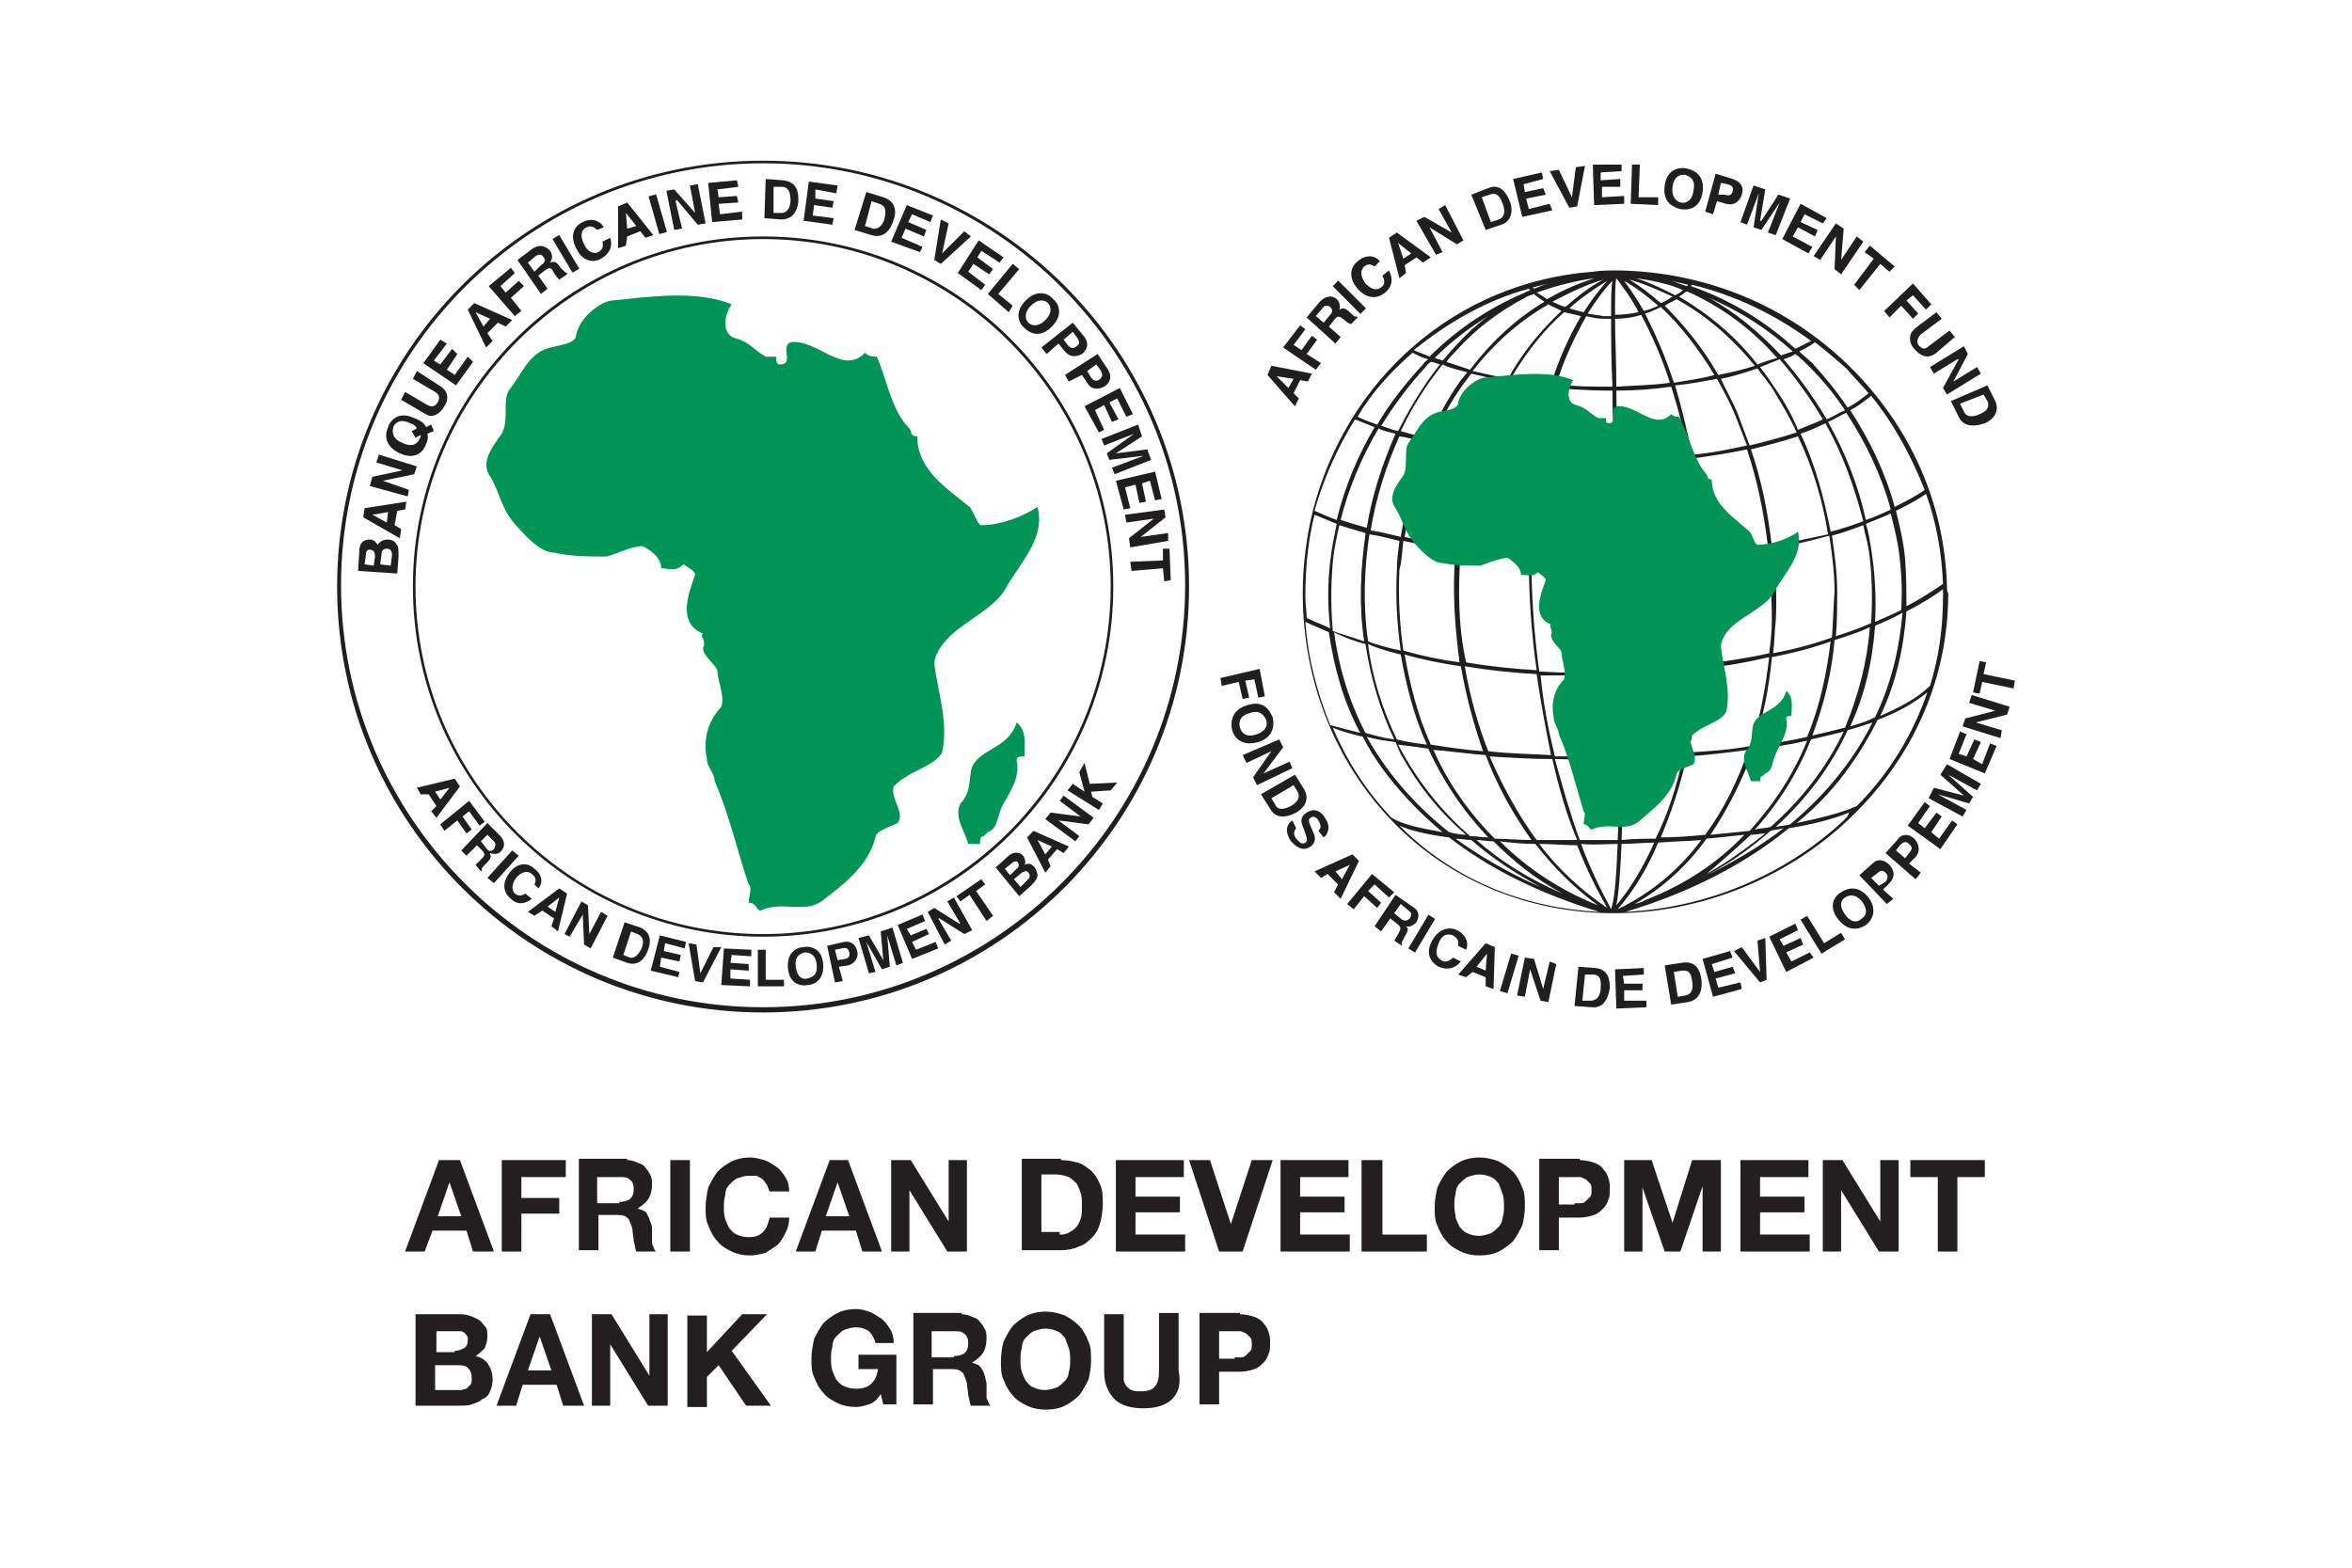<?xml version="1.0" encoding="utf-8"?>
<!-- Generator: Adobe Illustrator 25.0.0, SVG Export Plug-In . SVG Version: 6.00 Build 0)  -->
<svg version="1.1" id="Layer_1" xmlns="http://www.w3.org/2000/svg" xmlns:xlink="http://www.w3.org/1999/xlink" x="0px" y="0px"
	 viewBox="0 0 180 120" style="enable-background:new 0 0 180 120;" xml:space="preserve">
<style type="text/css">
	.st0{fill:#201E1E;}
	.st1{fill:#009556;}
	.st2{fill:#231F20;}
</style>
<g>
	<g>
		<path class="st0" d="M147.7,52.5c-0.9,0.9-2.2,1.6-3.8,2.3c1.2-2.5,1.8-5.2,2-8c1-0.5,2-1.1,2.8-1.7c0,0.2,0,0.3,0,0.5
			C148.7,48,148.4,50.3,147.7,52.5 M141.1,62.8c-4.5,4.2-10.5,6.7-16.7,7c5-1.5,9.2-3.7,12.5-6.4c1.8-0.3,3.4-0.7,4.6-1.2
			C141.5,62.4,141.3,62.6,141.1,62.8 M100.6,39.4c0.5,0.2,1,0.4,1.7,0.7c-0.2,1-0.4,1.9-0.5,2.9c-0.2,1.7-0.2,3.4,0,5.1
			c-0.6-0.3-1.2-0.5-1.8-0.8c0-0.5-0.1-1.1-0.1-1.6C99.9,43.5,100.1,41.4,100.6,39.4 M108.1,27c0.4,0.2,0.8,0.4,1.2,0.5
			c-0.1,0.1-0.3,0.2-0.4,0.4c-1.3,1.4-2.5,2.9-3.5,4.6c-0.6-0.2-1.1-0.4-1.5-0.6C105,30,106.5,28.4,108.1,27 M117.4,22.1
			c0,0-0.1-0.1-0.1-0.1c0.4-0.1,0.8-0.2,1.2-0.3C118.1,21.8,117.7,22,117.4,22.1 M143,30.1c-0.5,0.4-1,0.8-1.6,1.1
			c-0.8-1.2-1.7-2.3-2.7-3.4c-0.3-0.3-0.7-0.6-1-0.9c0.4-0.2,0.8-0.4,1.2-0.7c0.8,0.6,1.6,1.3,2.4,2C141.9,28.9,142.5,29.5,143,30.1
			 M145.8,42.8c-0.1-1.2-0.4-2.5-0.7-3.7c0.8-0.4,1.6-0.8,2.3-1.3c0.8,2.2,1.2,4.5,1.3,6.9c-0.9,0.6-1.8,1.2-2.8,1.7
			C145.9,45.3,145.9,44.1,145.8,42.8 M143.5,47.6c0.1-1.8,0-3.7-0.3-5.6c-0.1-0.6-0.2-1.3-0.4-1.9c0.7-0.3,1.3-0.5,1.9-0.8
			c0.3,1.2,0.6,2.4,0.7,3.6c0.1,0.9,0.2,2.2,0.1,3.8C144.9,47,144.2,47.3,143.5,47.6 M141.6,55.6c1.1-2.4,1.7-4.9,1.9-7.7
			c0.7-0.3,1.4-0.6,2.1-1c-0.2,2.3-0.7,5.1-2.1,8C142.9,55.2,142.3,55.4,141.6,55.6 M135.5,63.6c0.3-0.1,0.7-0.1,1-0.2
			c-1.8,1.4-4,2.7-6.5,3.9C132.1,66.3,133.9,65,135.5,63.6 M110.9,64.1c3.1,2.4,6.9,4.3,11.5,5.7c-5.9-0.3-11.2-2.5-15.3-6.6
			C108,63.6,109.3,63.9,110.9,64.1 M104.3,56.4c0.4,0.8,0.9,1.6,1.4,2.3c1.3,1.8,2.9,3.5,4.7,5c-1.7-0.3-3.1-0.6-3.9-1.1
			c0,0,0,0,0,0c-1.9-2-3.4-4.3-4.5-6.9C102.7,56,103.5,56.2,104.3,56.4 M104.1,56.1c-0.8-0.2-1.6-0.4-2.3-0.6
			c-1-2.5-1.7-5.1-1.9-7.9c0.6,0.3,1.2,0.5,1.8,0.8C102.1,51.1,102.8,53.7,104.1,56.1 M104.5,49.3c0.4,2.6,1.1,5,2.2,7.3
			c-0.8-0.1-1.5-0.3-2.2-0.5c-1.4-2.7-2.1-5.4-2.4-7.7C102.9,48.8,103.7,49.1,104.5,49.3 M110.2,27.9c-1.2,1.5-2.3,3.3-3.2,5.1
			c-0.5-0.1-0.9-0.3-1.3-0.4c1-1.6,2.1-3.1,3.4-4.5c0.1-0.2,0.3-0.3,0.4-0.4C109.7,27.7,109.9,27.8,110.2,27.9 M113.9,24.2
			c-1,0.7-1.9,1.6-2.7,2.5c-0.3,0.3-0.5,0.6-0.8,0.9c-0.2-0.1-0.4-0.1-0.6-0.2C111,26.2,112.4,25.1,113.9,24.2 M129.1,21.9
			c-0.4-0.1-0.8-0.3-1.2-0.4c0.4,0.1,0.9,0.2,1.3,0.3C129.2,21.8,129.2,21.8,129.1,21.9 M136.3,27.2c-1.7-1.8-3.5-3.3-5.5-4.4
			c2.3,1,4.4,2.3,6.4,4.1C136.9,27,136.6,27.1,136.3,27.2 M139.8,32.1c-1-1.7-2.1-3.2-3.3-4.6c0.3-0.1,0.6-0.2,0.9-0.4
			c0.4,0.3,0.7,0.6,1.1,1c1,1,1.9,2.1,2.7,3.3C140.7,31.6,140.3,31.9,139.8,32.1 M140.1,40.7c-0.5-2.6-1.2-5.2-2.3-7.5
			c0.6-0.2,1.3-0.5,1.9-0.8c1.3,2.3,2.2,4.8,2.9,7.5C141.8,40.2,140.9,40.5,140.1,40.7 M138.7,56.3c0.9-2.4,1.5-4.9,1.7-7.3
			c0.9-0.3,1.9-0.6,2.7-1c-0.2,2.7-0.9,5.3-1.9,7.7C140.4,55.9,139.6,56.1,138.7,56.3 M134.3,63.5c1.9-2.1,3.3-4.4,4.3-6.9
			c0.9-0.2,1.7-0.4,2.5-0.6c-1.3,2.7-3.2,5.2-5.6,7.3C135.1,63.4,134.7,63.4,134.3,63.5 M134,63.9c0.4,0,0.7-0.1,1.1-0.1
			c-1.4,1.1-2.9,2.2-4.5,3.1C131.8,65.9,132.9,64.9,134,63.9 M112.6,64.3c1.6,1.4,3.3,2.5,5.3,3.6c-2.5-1.1-4.7-2.4-6.5-3.7
			C111.8,64.2,112.2,64.3,112.6,64.3 M107.3,57.9c1.3,2.3,2.9,4.3,4.9,6c-0.4,0-0.9-0.1-1.3-0.2c-2.9-2.3-4.9-4.8-6.3-7.3
			c0.7,0.2,1.4,0.3,2.2,0.4C107,57.2,107.1,57.6,107.3,57.9 M109.3,57.3c1.1,2.4,2.6,4.7,4.6,6.8c-0.5,0-0.9-0.1-1.4-0.1
			c-2.4-2.1-4.2-4.5-5.5-7C107.8,57.1,108.6,57.2,109.3,57.3 M107.2,50.1c0.4,2.3,1,4.7,2,6.9c-0.8-0.1-1.5-0.2-2.3-0.4
			c-1.1-2.3-1.9-4.8-2.2-7.3C105.6,49.7,106.4,49.9,107.2,50.1 M109.2,33.9c-0.9,2.3-1.6,4.7-2,7.2c-0.8-0.2-1.6-0.4-2.3-0.5
			c0.4-2.5,1.2-5,2.2-7.2C107.8,33.5,108.5,33.7,109.2,33.9 M112.3,28.5c-0.2,0.2-0.3,0.4-0.5,0.6c-1,1.4-1.8,2.9-2.5,4.5
			c-0.7-0.2-1.4-0.4-2.1-0.6c0.9-1.9,2-3.6,3.2-5.1C111,28.2,111.6,28.3,112.3,28.5 M117.4,22.5c0.2,0.2,0.5,0.4,0.8,0.6
			c-2.2,1.3-4.1,3.1-5.7,5.2c-0.6-0.2-1.2-0.4-1.8-0.6c0.2-0.3,0.5-0.6,0.7-0.8c1.6-1.8,3.4-3.1,5.3-4.1
			C116.8,22.7,117.1,22.6,117.4,22.5 M118.4,22.9c-0.3-0.2-0.6-0.4-0.8-0.5c1.4-0.5,2.9-0.9,4.4-1.1
			C120.8,21.7,119.6,22.2,118.4,22.9 M128.8,22.2c-0.2,0.2-0.4,0.3-0.6,0.4c-1-0.5-2-1-3-1.3c0.7,0.1,1.4,0.2,2.1,0.4
			C127.8,21.8,128.3,22,128.8,22.2 M134.5,27.9c-1.7-2.2-3.8-3.9-6-5.2c0.2-0.1,0.4-0.3,0.6-0.4c2.5,1.1,4.9,2.8,6.9,5.1
			C135.6,27.5,135,27.7,134.5,27.9 M135.9,29.8c-0.4-0.6-0.8-1.2-1.2-1.7c0.5-0.2,1-0.4,1.5-0.6c1.2,1.4,2.3,2.9,3.3,4.6
			c-0.6,0.3-1.2,0.5-1.9,0.8C137.2,31.9,136.6,30.8,135.9,29.8 M133.9,34.1c-0.3-0.8-0.6-1.6-0.9-2.4c-0.4-1-0.9-1.8-1.3-2.7
			c1-0.2,1.9-0.5,2.8-0.8c0.4,0.6,0.9,1.1,1.3,1.8c0.6,1,1.2,2,1.7,3.1C136.3,33.5,135.1,33.8,133.9,34.1 M135.6,41.8
			c-0.3-2.6-0.8-5.1-1.6-7.4c1.2-0.3,2.4-0.6,3.6-1c1.1,2.3,1.9,4.9,2.3,7.5C138.5,41.2,137.1,41.5,135.6,41.8 M134.2,57.1
			c0.7-2.1,1.2-4.4,1.4-6.8c1.6-0.3,3.1-0.7,4.5-1.2c-0.3,2.4-0.8,4.9-1.8,7.3C137.1,56.7,135.7,56.9,134.2,57.1 M130.9,63.9
			c1.3-1.9,2.4-4.1,3.3-6.5c1.4-0.2,2.8-0.4,4.1-0.7c-1,2.5-2.5,4.8-4.4,6.9C132.9,63.7,131.9,63.8,130.9,63.9 M125.1,69.2
			c2.1-1.2,4-2.9,5.5-5c1-0.1,1.9-0.2,2.9-0.3c-2,2.1-4.5,3.8-7.6,5C125.6,69.1,125.4,69.1,125.1,69.2 M119.6,68.4
			c-2.6-1.1-4.8-2.5-6.6-4.1c0.4,0,0.8,0.1,1.3,0.1C115.8,65.9,117.5,67.3,119.6,68.4 M117.5,64.6c1.4,1.8,3,3.4,4.8,4.7
			c-3-1.2-5.5-2.9-7.5-4.9C115.6,64.5,116.5,64.6,117.5,64.6 M113.7,57.8c0.9,2.4,2.1,4.5,3.5,6.5c-1,0-1.9-0.1-2.8-0.1
			c-2-2-3.6-4.3-4.7-6.8C111,57.5,112.3,57.7,113.7,57.8 M111.8,51c0.4,2.3,1,4.5,1.7,6.5c-1.4-0.1-2.7-0.3-4-0.5
			c-1-2.2-1.6-4.6-2-6.9C108.9,50.5,110.4,50.8,111.8,51 M112.9,34.6c-0.7,2.2-1.2,4.7-1.4,7.2c-1.4-0.2-2.8-0.4-4-0.7
			c0.4-2.7,1.1-5.1,2-7.2C110.5,34.2,111.7,34.4,112.9,34.6 M115.3,29.2c-0.9,1.6-1.7,3.3-2.3,5.2c-1.2-0.2-2.4-0.4-3.4-0.7
			c0.8-1.9,1.8-3.6,3-5.1C113.4,28.8,114.3,29,115.3,29.2 M119.5,23.8c-1.6,1.5-3,3.2-4.1,5.2c-0.9-0.2-1.8-0.4-2.7-0.6
			c1.7-2.2,3.7-3.9,5.8-5.1C118.8,23.5,119.2,23.6,119.5,23.8 M119.8,23.5c-0.4-0.1-0.7-0.3-1-0.4c1.3-0.7,2.6-1.3,3.9-1.7
			C121.6,22,120.7,22.7,119.8,23.5 M127.1,23.2c-0.8-0.7-1.6-1.3-2.4-1.8c1.1,0.3,2.2,0.8,3.3,1.3C127.7,22.9,127.4,23.1,127.1,23.2
			 M127.4,23.4c0.3-0.2,0.6-0.3,0.9-0.5c2.2,1.2,4.2,2.9,6,5.1c-0.9,0.3-1.8,0.5-2.8,0.7C130.3,26.6,128.9,24.9,127.4,23.4
			 M128.1,29.3c-0.6-1.9-1.4-3.7-2.2-5.3c0.4-0.1,0.8-0.3,1.2-0.5c1.5,1.4,2.9,3.2,4.1,5.2C130.2,29,129.2,29.1,128.1,29.3
			 M129.5,34.8c-0.4-1.9-0.8-3.6-1.3-5.3c1.1-0.1,2.1-0.3,3.2-0.5c0.5,0.9,1,1.8,1.4,2.8c0.3,0.8,0.6,1.5,0.9,2.3
			C132.3,34.4,130.9,34.7,129.5,34.8 M130.4,42.5c-0.1-2.6-0.4-5.1-0.9-7.4c1.4-0.2,2.8-0.4,4.2-0.7c0.8,2.4,1.3,4.9,1.6,7.4
			C133.7,42.1,132.1,42.3,130.4,42.5 M129.2,57.6c0.5-2,0.8-4.2,1-6.4c1.8-0.2,3.5-0.5,5.2-0.9c-0.3,2.4-0.7,4.7-1.4,6.8
			C132.4,57.4,130.8,57.5,129.2,57.6 M127.1,64.1c0.8-1.9,1.5-4,2-6.2c1.6-0.1,3.2-0.3,4.7-0.5c-0.8,2.4-1.9,4.6-3.3,6.5
			C129.4,64,128.3,64.1,127.1,64.1 M126.9,64.5c1.1-0.1,2.2-0.1,3.3-0.2c-1.7,2.3-3.9,4.1-6.4,5.3C125.1,68.1,126.1,66.4,126.9,64.5
			 M120.7,64.7C120.7,64.7,120.7,64.7,120.7,64.7c0.7,1.8,1.5,3.4,2.3,4.8c-1.9-1.3-3.7-2.9-5.2-4.9
			C118.8,64.6,119.7,64.7,120.7,64.7 M118.8,58.1c0.5,2.2,1.1,4.3,1.9,6.2c-1,0-2.1,0-3.1,0c-1.4-1.9-2.6-4.1-3.6-6.4
			C115.6,58,117.2,58.1,118.8,58.1 M117.6,51.6c0.3,2.1,0.7,4.2,1.1,6.2c-1.6-0.1-3.2-0.1-4.8-0.3c-0.8-2-1.4-4.2-1.8-6.5
			C113.9,51.3,115.7,51.5,117.6,51.6 M117.5,35.2c-0.3,2.3-0.5,4.8-0.5,7.3c-1.8-0.1-3.5-0.3-5.2-0.6c0.2-2.6,0.7-5,1.4-7.2
			C114.6,34.9,116,35.1,117.5,35.2 M118.7,29.6c-0.5,1.7-0.9,3.4-1.2,5.3c-1.5-0.1-2.9-0.3-4.3-0.5c0.6-1.9,1.4-3.6,2.3-5.2
			C116.6,29.4,117.6,29.5,118.7,29.6 M121,24.2c-0.9,1.5-1.7,3.3-2.3,5.2c-1-0.1-2.1-0.2-3.1-0.4c1.2-2,2.5-3.7,4.1-5.1
			C120.2,24,120.6,24.1,121,24.2 M121.2,23.9c-0.4-0.1-0.8-0.2-1.1-0.3c0.9-0.8,1.9-1.5,2.9-2.1C122.3,22.3,121.7,23.1,121.2,23.9
			 M124.3,21.5c0.9,0.5,1.8,1.2,2.6,1.9c-0.4,0.2-0.7,0.3-1.1,0.4C125.3,22.9,124.8,22.2,124.3,21.5 M123.6,24.1
			c0-1.4,0-2.4,0.1-2.8c0.6,0.8,1.2,1.6,1.7,2.6C124.9,24,124.2,24.1,123.6,24.1 M123.7,29.6c0-2-0.1-3.8-0.1-5.2
			c0.7,0,1.4-0.1,2-0.3c0.8,1.5,1.6,3.3,2.2,5.2C126.4,29.5,125.1,29.5,123.7,29.6 M123.8,35.2c0-1.9-0.1-3.7-0.1-5.3
			c1.4,0,2.8-0.1,4.2-0.3c0.5,1.6,1,3.4,1.3,5.3C127.4,35.1,125.6,35.2,123.8,35.2 M124,42.8c0-1.4-0.1-2.8-0.1-4.1
			c0-1.1-0.1-2.1-0.1-3.2c1.8,0,3.7-0.1,5.5-0.3c0.4,2.3,0.7,4.8,0.8,7.4C128.1,42.7,126,42.8,124,42.8 M124.2,57.9
			c0-1.9,0-4-0.1-6.2c1.9-0.1,3.9-0.2,5.8-0.4c-0.2,2.2-0.6,4.4-1,6.4C127.4,57.8,125.8,57.8,124.2,57.9 M124.1,64.3
			c0.1-1.8,0.1-3.9,0.1-6.1c1.6,0,3.1-0.1,4.6-0.2c-0.5,2.3-1.2,4.4-2.1,6.2C125.9,64.2,125,64.2,124.1,64.3 M124.1,64.6
			c0.8,0,1.7-0.1,2.5-0.1c-0.8,1.8-1.8,3.5-2.9,4.8C123.9,68.3,124,66.7,124.1,64.6 M123.8,64.6c-0.1,2.3-0.2,4.1-0.5,5
			c-0.8-1.5-1.6-3.1-2.3-5C122,64.7,122.9,64.6,123.8,64.6 M121.9,58.2c0.7,0,1.3,0,2,0c0,2.3,0,4.4-0.1,6.1c-1,0-2,0-2.9,0
			c-0.7-1.9-1.3-4-1.9-6.2C120,58.1,121,58.2,121.9,58.2 M121.7,51.7c0.7,0,1.4,0,2.1,0c0,2.1,0.1,4.2,0.1,6.2c-1.6,0-3.3,0-4.9,0
			c-0.5-2-0.9-4.1-1.1-6.2C119.1,51.7,120.4,51.7,121.7,51.7 M123.1,35.5c0.1,0,0.3,0,0.4,0c0,1,0.1,2.1,0.1,3.2
			c0,1.3,0.1,2.7,0.1,4.1c-2.2,0-4.4-0.1-6.5-0.3c0-2.5,0.2-4.9,0.5-7.3C119.5,35.4,121.3,35.5,123.1,35.5 M123.1,29.9
			c0.1,0,0.2,0,0.3,0c0,1.6,0.1,3.4,0.1,5.3c-1.9,0-3.8-0.1-5.7-0.2c0.3-1.8,0.7-3.6,1.2-5.3C120.3,29.8,121.7,29.9,123.1,29.9
			 M121.5,24c0.6-0.9,1.2-1.8,1.9-2.5c-0.1,0.5-0.1,1.4-0.1,2.7c-0.2,0-0.4,0-0.6,0C122.3,24.1,121.9,24.1,121.5,24 M122.7,24.4
			c0.1,0,0.3,0,0.4,0c0.1,0,0.1,0,0.2,0c0,1.4,0,3.1,0.1,5.2c-1.4,0-2.9,0-4.3-0.2c0.6-1.9,1.4-3.6,2.3-5.2
			C121.8,24.3,122.3,24.4,122.7,24.4 M117.2,42.8c2.1,0.2,4.3,0.3,6.5,0.3c0.1,2.8,0.1,5.6,0.2,8.4c-2,0.1-4.1,0-6.1-0.1
			C117.4,48.5,117.2,45.6,117.2,42.8 M130.2,45.1c0,2-0.1,4-0.2,5.9c-1.9,0.2-3.8,0.4-5.8,0.4c0-2.8-0.1-5.6-0.2-8.4
			c2,0,4.1-0.1,6.1-0.3C130.2,43.5,130.2,44.3,130.2,45.1 M111.7,43.7c0-0.5,0.1-1,0.1-1.6c1.6,0.2,3.4,0.4,5.2,0.6
			c0,2.9,0.2,5.8,0.6,8.6c-1.8-0.1-3.7-0.3-5.4-0.6C111.7,48.5,111.6,46.1,111.7,43.7 M135.6,47.5c0,0.9-0.1,1.7-0.2,2.5
			c-1.7,0.4-3.4,0.6-5.2,0.9c0.2-1.9,0.3-3.8,0.2-5.8c0-0.8,0-1.6-0.1-2.3c1.7-0.1,3.3-0.4,4.9-0.6
			C135.5,43.9,135.6,45.7,135.6,47.5 M107.4,41.4c1.3,0.3,2.6,0.5,4,0.7c0,0.5-0.1,1.1-0.1,1.6c-0.1,2.4,0.1,4.7,0.4,7
			c-1.5-0.2-2.9-0.5-4.3-0.9c-0.3-2.1-0.4-4.2-0.3-6.2C107.3,42.9,107.3,42.2,107.4,41.4 M140.2,48.8c-1.4,0.5-2.9,0.9-4.5,1.2
			c0.1-0.8,0.1-1.6,0.2-2.5c0.1-1.8,0-3.7-0.2-5.5c1.5-0.3,2.9-0.6,4.3-1c0.2,1.4,0.4,2.8,0.4,4.3C140.3,46.5,140.3,47.6,140.2,48.8
			 M104.8,40.9C104.8,40.9,104.8,40.9,104.8,40.9c0.7,0.1,1.5,0.3,2.3,0.5c-0.1,0.8-0.2,1.5-0.2,2.3c-0.1,2,0,4,0.3,6.1
			c-0.9-0.2-1.7-0.4-2.5-0.7C104.3,46.3,104.4,43.5,104.8,40.9 M143.2,47.7c-0.9,0.4-1.8,0.7-2.7,1c0.1-1.1,0.1-2.3,0.1-3.4
			c0-1.5-0.2-2.9-0.4-4.3c0.8-0.2,1.6-0.5,2.4-0.8c0.1,0.6,0.3,1.2,0.4,1.8C143.3,44,143.3,45.9,143.2,47.7 M144.7,39
			c-0.6,0.3-1.3,0.6-1.9,0.8c-0.6-2.7-1.6-5.2-2.9-7.5c0.5-0.2,0.9-0.5,1.4-0.7C142.8,33.9,144,36.4,144.7,39 M147.3,37.5
			c-0.7,0.5-1.5,0.9-2.3,1.3c-0.7-2.6-1.9-5.1-3.4-7.4c0.6-0.3,1.1-0.7,1.6-1.1C145,32.5,146.3,35,147.3,37.5 M138.6,26.1
			c-0.4,0.2-0.8,0.4-1.2,0.6c-2.4-2.2-5.1-3.8-8-4.8c0,0,0.1-0.1,0.1-0.1C132.8,22.6,135.9,24.1,138.6,26.1 M117,22.1
			c0,0,0.1,0.1,0.1,0.1c-0.1,0.1-0.3,0.1-0.4,0.2c-2.6,1.1-5.1,2.7-7.3,4.9c-0.4-0.2-0.8-0.3-1.2-0.5C110.8,24.7,113.7,23,117,22.1
			C117,22.1,117,22.1,117,22.1 M105.5,32.8c0.4,0.2,0.9,0.3,1.3,0.4c-1,2.3-1.8,4.7-2.2,7.2c-0.7-0.2-1.4-0.4-2-0.6
			C103.2,37.4,104.2,35,105.5,32.8 M103.7,32.1c0.5,0.2,1,0.4,1.5,0.6c-1.3,2.2-2.3,4.6-2.9,7.1c-0.6-0.2-1.2-0.5-1.7-0.7
			C101.3,36.6,102.4,34.2,103.7,32.1 M102,43c0.1-1,0.3-1.9,0.5-2.8c0.6,0.2,1.3,0.4,2,0.6c0,0,0,0,0,0.1c-0.4,2.8-0.5,5.5-0.1,8.2
			c-0.8-0.3-1.6-0.5-2.4-0.8C101.8,46,101.9,44.2,102,43 M137,63.1c-0.3,0.1-0.7,0.1-1.1,0.2c2.4-2.2,4.2-4.6,5.5-7.4
			c0.7-0.2,1.3-0.4,1.9-0.6C142,57.9,140,60.6,137,63.1 M142.1,61.7c-1.1,0.5-2.7,0.9-4.6,1.3c1.6-1.3,3-2.8,4.1-4.4
			c0.8-1.1,1.5-2.3,2.1-3.5c1.6-0.6,2.8-1.3,3.8-2.1C146.4,56.2,144.6,59.2,142.1,61.7 M149,44.8C149,44.8,149,44.8,149,44.8
			c-0.2-6.3-2.8-12.2-7.5-16.8c-4.8-4.7-11.1-7.2-17.7-7.3c0,0,0,0,0,0c0,0,0,0,0,0h0h0h0h0h0c0,0,0,0,0,0c-0.6,0-1.3,0-1.9,0.1
			c-10.5,0.8-18.8,8.2-21.4,18.2c0,0,0,0,0,0c0,0,0,0,0,0c-0.5,2-0.8,4.2-0.8,6.4c0,6.6,2.4,12.8,6.8,17.4c4.4,4.6,10.5,7.1,17,7.1
			c6.6,0,13.1-2.6,17.9-7.1c5-4.7,7.7-10.8,7.7-17.4C149,45.3,149,45.1,149,44.8"/>
		<path class="st1" d="M130.6,36.3c0.1,0.1,0,0.4,0.4,0.4c0,1.9,1.7,2.9,2.9,4c0.2,0.2,0.4,1,0.6,1c1,0,2.3-0.4,3.1-1
			c0.4,1.7-0.8,2.9-1.7,4.4c-0.6,1.3-2.3,1.9-3.4,2.9c-0.4,0.4-0.8,1-0.8,1.5c0.2,1.7,0.8,3.4,0.4,5c-0.4,0.8-1.9,1-2.7,1.9
			c-0.2,0.6,0.6,1.5,0.2,2.1c-0.4,0.2-1.3,0.4-1.3,0.8c-0.4,1.7-1.9,2.7-2.9,3.6c-1,0.8-2.3,0-3.6,0.6c-0.2,0-0.2-0.4-0.6-0.4
			c0-0.4,0.2-0.8,0-1c-0.6-1.9-1-3.8-1.9-5.9c0-0.4-0.4-0.8-0.4-1.3c-0.2-1,0-2.1,0.8-2.9c0.2-0.6-0.2-1.5-0.2-2.1
			c-0.2-0.4-0.8-0.8-0.8-1.3c0.2-0.4-0.2-0.6,0-0.8c-1.5-0.6-0.8-2.3-0.4-3.4c0-0.2-0.4-0.4-0.6-0.6c-0.4,0.4-0.8,0.2-1.3,0.2
			c0-0.6-0.6-1-1-1.3c-0.6,0-1.5,0.4-2.1,0.6c-1,0-1.9,0-2.9-0.2c-0.8,0-1.7-1-2.3-1.7c-0.6-0.8-0.8-1.7-1.3-2.5
			c-0.6-0.8,0-1.7,0.6-2.5c0.4-0.8,0-1.9,0.4-2.5c0.6-0.8,1-1.9,2.1-2.3c0.6-0.2,1.7-0.2,1.7-0.8c0.2-1,1.5-1.9,2.1-1.9
			c2.1-0.2,4.8-0.6,6.7,0.2c-0.4,0.6-0.6,1.7,0.2,1.9c0.8,0.2,1,0.6,1.7,1h0.6c0,0.2,0,0.4,0.2,0.4c0.8,0,0-1,0.6-1.3
			c1.5-0.2,2.9,1.9,4.2,0.6c0.2,0.2,0.4,0.2,0.6,0.2C129.4,33.6,129.6,35.2,130.6,36.3"/>
		<path class="st1" d="M135.9,57.7c-0.3,0.6-0.2,1.3-0.8,1.5l-0.2,0.2c-0.2,0-0.2,0.2-0.2,0.4H134c-0.2-0.8-0.8-1.5-0.4-2.3
			c0.6-0.6,0.4-1.5,0.6-2.1c0.4-1,2.1-1,2.5-2.5c0.6,0.4,0.4,1.3,0.4,1.9c-0.2,0-0.4,0-0.4,0.2C136.9,56,136.3,56.8,135.9,57.7"/>
	</g>
	<polygon class="st0" points="93.4,51.9 93.5,52.5 94.8,52.2 95.1,53.5 95.6,53.4 95.3,52.1 96,52 96.3,53.4 96.8,53.3 96.4,51.2 	
		"/>
	<g>
		<path class="st0" d="M95.4,54c-1.3,0.4-1.2,1.5-1.1,1.9c0.1,0.4,0.6,1.3,2,0.9c1.3-0.4,1.2-1.5,1.1-1.9
			C97.2,54.5,96.8,53.5,95.4,54 M95.6,54.6c0.8-0.3,1.1,0.1,1.3,0.5c0.1,0.3,0.1,0.8-0.7,1.1c-0.8,0.3-1.2-0.1-1.3-0.5
			C94.8,55.4,94.8,54.8,95.6,54.6"/>
	</g>
	<polygon class="st0" points="98.7,58.3 98.9,58.8 96.2,60.1 95.9,59.5 97.3,57.5 97.3,57.5 95.4,58.4 95.1,57.8 97.9,56.6 
		98.2,57.2 96.7,59.2 96.7,59.2 	"/>
	<g>
		<path class="st0" d="M96.5,60.8l0.7,1.1c0.5,0.9,1.4,0.6,2,0.3c0.5-0.3,1.1-0.9,0.6-1.8l-0.7-1.1L96.5,60.8z M99,60.1l0.3,0.5
			c0.1,0.2,0.3,0.6-0.5,1.1c-0.4,0.2-1,0.4-1.2-0.1l-0.3-0.5L99,60.1z"/>
		<path class="st0" d="M99.2,63.4c-0.1,0.1-0.3,0.4,0,0.8c0.2,0.2,0.4,0.5,0.7,0.3c0.2-0.1,0.1-0.4,0-0.7l-0.1-0.3
			c-0.2-0.5-0.4-0.9,0.2-1.3c0.3-0.2,0.9-0.4,1.4,0.4c0.5,0.7,0.2,1.3-0.1,1.5l-0.4-0.5c0.1-0.1,0.3-0.3,0-0.8
			c-0.1-0.2-0.4-0.4-0.6-0.2c-0.2,0.1-0.1,0.3-0.1,0.4l0.3,0.7c0.2,0.4,0.2,0.8-0.2,1.1c-0.7,0.5-1.3-0.2-1.5-0.4
			c-0.6-0.9-0.2-1.4,0.1-1.6L99.2,63.4z"/>
	</g>
	<path class="st0" d="M102.2,66.7l0.5,0.6l0.6-1.1l0,0L102.2,66.7z M101.1,67.2l-0.5-0.5l2.9-1.3l0.5,0.5l-1.4,2.9l-0.5-0.5l0.3-0.6
		l-0.8-0.8L101.1,67.2z"/>
	<polygon class="st0" points="103.6,69.6 103.1,69.2 105,66.9 106.7,68.3 106.3,68.7 105.2,67.7 104.7,68.2 105.7,69.1 105.4,69.5 
		104.4,68.6 	"/>
	<g>
		<path class="st0" d="M105.2,70.9l0.5,0.4l0.7-1l0.5,0.4c0.4,0.3,0.3,0.4,0.1,0.8c-0.2,0.3-0.2,0.4-0.3,0.5l0.6,0.4l0-0.1
			c-0.1-0.1,0-0.2,0.2-0.6c0.3-0.5,0.3-0.6,0.1-0.8c0.3,0.1,0.6-0.1,0.8-0.3c0.1-0.2,0.4-0.8-0.3-1.2l-1.3-0.9L105.2,70.9z
			 M106.7,69.9l0.5-0.7l0.6,0.5c0.3,0.2,0.2,0.4,0.1,0.6c-0.2,0.2-0.4,0.2-0.6,0.1L106.7,69.9z"/>
	</g>
	<rect x="107.3" y="71.2" transform="matrix(0.511 -0.86 0.86 0.511 -8.284 128.501)" class="st0" width="3" height="0.6"/>
	<g>
		<path class="st0" d="M111.6,72.4c0-0.2,0.1-0.5-0.4-0.8c-0.3-0.1-0.8-0.2-1.1,0.6c-0.2,0.5-0.3,1,0.2,1.3c0.3,0.2,0.6,0.1,0.9-0.2
			l0.6,0.3c-0.4,0.5-1,0.7-1.7,0.4c-0.7-0.4-1-1.1-0.5-2c0.5-0.9,1.3-1.1,1.9-0.8c0.8,0.4,0.9,1.1,0.7,1.5L111.6,72.4z"/>
	</g>
	<path class="st0" d="M112.7,74.4l1,0.4l0,0.7l0.6,0.2l0.1-3.2l-0.7-0.3l-2.1,2.4l0.6,0.2L112.7,74.4z M113.8,73L113.8,73l-0.1,1.3
		L113,74L113.8,73z"/>
	<rect x="114" y="74.1" transform="matrix(0.287 -0.958 0.958 0.287 11.083 163.804)" class="st0" width="3" height="0.6"/>
	<polygon class="st0" points="118.6,73.6 119.1,73.8 118.5,76.7 117.9,76.6 117.1,74.2 117.1,74.2 116.7,76.3 116.1,76.2 
		116.7,73.3 117.4,73.4 118.1,75.7 118.1,75.7 	"/>
	<g>
		<path class="st0" d="M120.5,77l1.3,0.1c1,0.1,1.3-0.8,1.4-1.5c0-0.6-0.1-1.4-1.1-1.5l-1.3-0.1L120.5,77z M121.3,74.6l0.6,0
			c0.3,0,0.7,0.1,0.6,1c0,0.5-0.2,1-0.8,1l-0.6,0L121.3,74.6z"/>
	</g>
	<polygon class="st0" points="123.6,74.2 123.7,77.2 126,77.1 126,76.6 124.3,76.6 124.3,75.8 125.7,75.8 125.7,75.3 124.3,75.3 
		124.2,74.7 125.8,74.6 125.8,74.1 	"/>
	<g>
		<path class="st0" d="M127.9,76.9l1.3-0.2c1-0.2,1.1-1.1,1-1.8c-0.1-0.6-0.4-1.4-1.5-1.2l-1.3,0.2L127.9,76.9z M128.1,74.4l0.6-0.1
			c0.3,0,0.7-0.1,0.8,0.8c0.1,0.5,0,1-0.5,1.1l-0.6,0.1L128.1,74.4z"/>
	</g>
	<polygon class="st0" points="132.6,73.3 131,73.8 131.2,74.4 132.6,74 132.8,74.5 131.3,74.9 131.5,75.6 133.2,75.2 133.3,75.7 
		131.1,76.3 130.3,73.4 132.4,72.8 	"/>
	<polygon class="st0" points="134.5,72 135.1,71.8 135.2,75 134.7,75.2 132.7,72.8 133.3,72.5 134.7,74.4 134.7,74.4 	"/>
	<polygon class="st0" points="137.6,71.2 136.2,71.9 136.5,72.4 137.8,71.8 138,72.3 136.7,72.9 137.1,73.6 138.5,72.9 138.8,73.3 
		136.7,74.4 135.4,71.7 137.4,70.7 	"/>
	<polygon class="st0" points="139.6,72.2 140.9,71.4 141.2,71.9 139.4,73 137.8,70.4 138.3,70.1 	"/>
	<g>
		<path class="st0" d="M140.7,70.4c0.9,1.1,1.8,0.6,2.1,0.4c0.3-0.2,1-1,0.2-2.1c-0.9-1.1-1.8-0.6-2.1-0.4
			C140.5,68.5,139.8,69.3,140.7,70.4 M141.2,70c-0.5-0.7-0.3-1.1,0-1.3c0.3-0.2,0.8-0.3,1.3,0.3c0.5,0.7,0.3,1.1,0,1.3
			C142.2,70.6,141.7,70.7,141.2,70"/>
		<path class="st0" d="M144.1,68.1l0.5-0.5c0.6-0.6,0.2-1.2,0-1.4c-0.4-0.4-0.9-0.5-1.3-0.1l-1,0.9l2.1,2.2l0.5-0.4L144.1,68.1z
			 M143.8,67.8l-0.6-0.6l0.4-0.3c0.3-0.3,0.5-0.3,0.7-0.1c0.1,0.1,0.3,0.3,0,0.7L143.8,67.8z"/>
		<path class="st0" d="M146.1,66.1l0.5-0.5c0.5-0.6,0.1-1.2-0.1-1.4c-0.4-0.4-1-0.4-1.3,0.1l-0.9,1l2.3,2l0.4-0.5L146.1,66.1z
			 M145.8,65.7l-0.7-0.6l0.3-0.4c0.3-0.3,0.5-0.3,0.7-0.1c0.1,0.1,0.4,0.3,0,0.7L145.8,65.7z"/>
	</g>
	<polygon class="st0" points="147.7,61.7 146.8,63 147.3,63.4 148.2,62.2 148.6,62.5 147.8,63.7 148.4,64.2 149.4,62.8 149.8,63.1 
		148.5,65 146,63.2 147.3,61.4 	"/>
	<polygon class="st0" points="151.6,60 151.3,60.5 149.1,59.3 149.1,59.3 151,61 150.7,61.5 148.3,60.8 148.3,60.8 150.5,62 
		150.2,62.5 147.6,61.1 148,60.3 150.3,60.9 150.3,60.9 148.5,59.3 149,58.5 	"/>
	<polygon class="st0" points="150.5,56.2 149.9,57.7 150.5,57.9 151.1,56.6 151.6,56.8 151,58.1 151.7,58.5 152.3,56.9 152.8,57.1 
		151.9,59.2 149.2,58.1 150,56 	"/>
	<polygon class="st0" points="150.7,53.8 150.9,53.2 153.8,54.1 153.6,54.7 151.2,55.3 151.2,55.3 153.2,55.9 153.1,56.5 
		150.2,55.6 150.4,55 152.7,54.4 152.7,54.4 	"/>
	<polygon class="st0" points="154.2,52.1 154.1,52.7 151.7,52.2 151.5,53.1 151,53 151.5,50.6 152,50.7 151.8,51.6 	"/>
	<path class="st0" d="M99,30.1l0.5-1l0.6,0.1l0.3-0.6l-3.1-0.6L97,28.7l2.1,2.4l0.3-0.6L99,30.1z M97.7,28.8L97.7,28.8L99,29
		l-0.4,0.7L97.7,28.8z"/>
	<polygon class="st0" points="101.1,27.8 100.7,28.3 98.2,26.6 99.5,24.9 99.9,25.2 99,26.4 99.6,26.8 100.4,25.7 100.8,26 
		100,27.1 	"/>
	<g>
		<path class="st0" d="M102.2,26.3l0.4-0.5l-0.9-0.8l0.4-0.5c0.3-0.4,0.4-0.3,0.8,0c0.2,0.2,0.4,0.3,0.5,0.3l0.5-0.5l-0.1-0.1
			c-0.1,0.1-0.2,0-0.5-0.3c-0.4-0.4-0.6-0.3-0.8-0.2c0.1-0.3,0-0.6-0.2-0.8c-0.2-0.2-0.7-0.4-1.3,0.2l-1,1.2L102.2,26.3z
			 M101.3,24.7l-0.6-0.5l0.5-0.6c0.2-0.3,0.5-0.2,0.6-0.1c0.2,0.2,0.2,0.4,0,0.6L101.3,24.7z"/>
	</g>
	<rect x="103" y="21.2" transform="matrix(0.707 -0.707 0.707 0.707 14.184 79.74)" class="st0" width="0.6" height="3"/>
	<g>
		<path class="st0" d="M105.2,20.4c-0.2-0.1-0.4-0.3-0.8,0c-0.2,0.2-0.4,0.6,0.1,1.3c0.4,0.4,0.8,0.6,1.2,0.3
			c0.3-0.2,0.3-0.5,0.1-0.9l0.5-0.4c0.3,0.6,0.3,1.2-0.3,1.7c-0.6,0.5-1.4,0.5-2.1-0.3c-0.7-0.8-0.6-1.6,0-2.1
			c0.7-0.6,1.4-0.4,1.7,0L105.2,20.4z"/>
	</g>
	<path class="st0" d="M107.5,20.3l0.9-0.6l0.5,0.4l0.6-0.4l-2.6-1.9l-0.6,0.4l0.8,3.1l0.5-0.4L107.5,20.3z M107,18.6L107,18.6l1,0.8
		l-0.6,0.4L107,18.6z"/>
	<polygon class="st0" points="110.1,16 110.6,15.7 112,18.4 111.5,18.7 109.4,17.4 109.4,17.4 110.4,19.3 109.9,19.5 108.4,16.9 
		109,16.6 111.1,17.8 111.1,17.8 	"/>
	<g>
		<path class="st0" d="M113.7,17.6l1.2-0.4c0.9-0.3,0.9-1.3,0.6-1.9c-0.2-0.5-0.7-1.3-1.6-0.9l-1.3,0.5L113.7,17.6z M113.4,15.1
			l0.6-0.2c0.3-0.1,0.7-0.2,1,0.7c0.2,0.5,0.2,1-0.3,1.2l-0.6,0.2L113.4,15.1z"/>
	</g>
	<polygon class="st0" points="118.1,13.7 116.6,14.1 116.7,14.7 118.1,14.4 118.3,14.9 116.8,15.2 117,16 118.6,15.6 118.8,16.1 
		116.5,16.6 115.8,13.7 118,13.2 	"/>
	<polygon class="st0" points="120.6,12.8 121.3,12.7 120.7,15.8 120.1,15.9 118.6,13.1 119.3,13 120.3,15.1 120.3,15.1 	"/>
	<polygon class="st0" points="124.1,13.1 122.5,13.2 122.5,13.8 124,13.7 124,14.3 122.6,14.3 122.6,15.1 124.3,15 124.3,15.6 
		122,15.7 121.9,12.6 124.1,12.6 	"/>
	<polygon class="st0" points="124.8,15.6 126.9,15.7 126.9,15.1 125.4,15.1 125.5,12.6 124.9,12.6 	"/>
	<g>
		<path class="st0" d="M127.4,14.2c-0.2,1.4,0.8,1.7,1.2,1.8c0.4,0.1,1.5,0.1,1.7-1.3c0.2-1.4-0.8-1.7-1.2-1.8
			C128.7,12.8,127.6,12.8,127.4,14.2 M128,14.3c0.1-0.8,0.6-1,1-0.9c0.3,0.1,0.8,0.3,0.6,1.2c-0.1,0.8-0.6,1-1,0.9
			C128.3,15.4,127.9,15.1,128,14.3"/>
		<path class="st0" d="M131.4,15.4l0.7,0.2c0.8,0.2,1.1-0.4,1.2-0.7c0.2-0.6-0.1-1-0.7-1.2l-1.3-0.4l-0.8,2.9l0.6,0.2L131.4,15.4z
			 M131.5,14.9l0.2-0.9l0.5,0.1c0.4,0.1,0.5,0.3,0.4,0.5c0,0.1-0.1,0.5-0.6,0.3L131.5,14.9z"/>
	</g>
	<polygon class="st0" points="135.9,18 135.3,17.8 136.2,15.5 136.2,15.5 134.8,17.6 134.2,17.4 134.6,14.8 134.6,14.8 133.7,17.2 
		133.2,17 134.2,14.2 135.1,14.5 134.7,16.9 134.8,16.9 136.1,14.9 137,15.2 	"/>
	<polygon class="st0" points="139.5,17.1 138.1,16.4 137.8,17 139.1,17.6 138.9,18.1 137.6,17.4 137.2,18.1 138.7,18.9 138.4,19.4 
		136.4,18.3 137.8,15.6 139.8,16.7 	"/>
	<polygon class="st0" points="142.1,18.1 142.6,18.5 140.9,21 140.4,20.6 140.5,18.2 140.5,18.1 139.3,19.9 138.8,19.6 140.5,17.1 
		141.1,17.5 140.9,19.9 140.9,19.9 	"/>
	<polygon class="st0" points="142.3,22.2 141.9,21.8 143.4,19.8 142.7,19.3 143.1,18.8 145,20.4 144.6,20.8 143.9,20.2 	"/>
	<polygon class="st0" points="144.6,24.3 144.2,23.8 146.4,21.7 147.8,23.3 147.4,23.7 146.4,22.6 145.9,23 146.8,24 146.4,24.4 
		145.5,23.4 	"/>
	<g>
		<path class="st0" d="M148.2,27c-0.6,0.5-1.2,0.3-1.7-0.3c-0.2-0.2-0.4-0.6-0.3-1c0-0.2,0.2-0.4,0.4-0.6l1.6-1.2l0.4,0.5l-1.6,1.2
			c-0.3,0.3-0.3,0.6-0.2,0.8c0.3,0.3,0.5,0.4,0.8,0.1l1.6-1.2l0.4,0.5L148.2,27z"/>
	</g>
	<polygon class="st0" points="151.3,28.1 151.6,28.6 149,30.2 148.7,29.7 149.9,27.5 149.8,27.5 148,28.6 147.7,28.1 150.3,26.5 
		150.6,27.1 149.5,29.2 149.5,29.2 	"/>
	<g>
		<path class="st0" d="M149.3,30.7l0.6,1.2c0.4,0.9,1.4,0.7,2,0.5c0.5-0.2,1.2-0.8,0.8-1.7l-0.6-1.2L149.3,30.7z M151.8,30.2
			l0.3,0.5c0.1,0.2,0.2,0.7-0.6,1c-0.4,0.2-1,0.3-1.2-0.2l-0.3-0.6L151.8,30.2z"/>
		<path class="st0" d="M58.4,12.5c-17.8,0-32.3,14.5-32.3,32.3c0,17.8,14.5,32.3,32.3,32.3c17.8,0,32.3-14.5,32.3-32.3
			C90.7,27,76.2,12.5,58.4,12.5 M58.4,77.5c-18,0-32.6-14.6-32.6-32.6c0-18,14.6-32.6,32.6-32.6c18,0,32.6,14.6,32.6,32.6
			C91,62.9,76.4,77.5,58.4,77.5"/>
		<path class="st0" d="M58.4,18.3c-14.6,0-26.6,11.9-26.6,26.6s11.9,26.6,26.6,26.6c14.6,0,26.6-11.9,26.6-26.6S73,18.3,58.4,18.3
			 M58.4,71.7c-14.8,0-26.8-12-26.8-26.8c0-14.8,12-26.8,26.8-26.8c14.8,0,26.8,12,26.8,26.8C85.2,59.7,73.2,71.7,58.4,71.7"/>
		<path class="st1" d="M69.6,32.8c0.2,0.2,0,0.6,0.6,0.6c0,2.6,2.3,4,4,5.4c0.3,0.3,0.6,1.4,0.9,1.4c1.4,0,3.1-0.6,4.3-1.4
			c0.6,2.3-1.1,4-2.3,6c-0.8,1.7-3.1,2.6-4.5,4c-0.6,0.6-1.1,1.4-1.1,2c0.3,2.3,1.1,4.5,0.6,6.8c-0.6,1.1-2.6,1.4-3.7,2.6
			c-0.3,0.9,0.9,2,0.3,2.8c-0.6,0.3-1.7,0.6-1.7,1.1c-0.6,2.3-2.6,3.7-4,4.8c-1.4,1.1-3.1,0-4.8,0.8c-0.3,0-0.3-0.6-0.9-0.6
			c0-0.6,0.3-1.1,0-1.4c-0.9-2.6-1.4-5.1-2.6-7.9c0-0.6-0.6-1.1-0.6-1.7c-0.3-1.4,0-2.8,1.1-4c0.3-0.8-0.3-2-0.3-2.8
			c-0.3-0.6-1.1-1.1-1.1-1.7c0.3-0.6-0.3-0.9,0-1.1c-2-0.8-1.1-3.1-0.6-4.5c0-0.3-0.6-0.6-0.9-0.8c-0.6,0.6-1.1,0.3-1.7,0.3
			c0-0.9-0.9-1.4-1.4-1.7c-0.9,0-2,0.6-2.8,0.8c-1.4,0-2.6,0-4-0.3c-1.1,0-2.3-1.4-3.1-2.3c-0.9-1.1-1.1-2.3-1.7-3.4
			c-0.9-1.1,0-2.3,0.8-3.4c0.6-1.1,0-2.6,0.6-3.4c0.9-1.1,1.4-2.6,2.8-3.1c0.8-0.3,2.3-0.3,2.3-1.1c0.3-1.4,2-2.6,2.8-2.6
			c2.8-0.3,6.5-0.8,9.1,0.3c-0.6,0.8-0.8,2.3,0.3,2.6c1.1,0.3,1.4,0.9,2.3,1.4h0.8c0,0.3,0,0.6,0.3,0.6c1.1,0,0-1.4,0.8-1.7
			c2-0.3,4,2.6,5.7,0.8c0.3,0.3,0.6,0.3,0.9,0.3C67.9,29.1,68.2,31.4,69.6,32.8"/>
		<path class="st1" d="M76.7,61.7c-0.4,0.8-0.3,1.7-1.1,2L75.3,64C75,64,75,64.3,75,64.6h-0.9c-0.3-1.1-1.1-2-0.6-3.1
			c0.9-0.9,0.6-2,0.9-2.8c0.6-1.4,2.8-1.4,3.4-3.4c0.8,0.6,0.6,1.7,0.6,2.6c-0.3,0-0.6,0-0.6,0.3C78.1,59.5,77.3,60.6,76.7,61.7"/>
		<path class="st0" d="M27.9,43.2l0.1-0.7c0-0.3,0.1-0.5,0.4-0.4c0.2,0,0.3,0.2,0.3,0.5l-0.1,0.7L27.9,43.2z M30.4,43.9l0.1-1.3
			c0-0.6,0-0.8-0.2-1c-0.1-0.2-0.4-0.3-0.6-0.3c-0.3,0-0.6,0.1-0.8,0.4c-0.1-0.1-0.2-0.4-0.6-0.4c-0.3,0-0.8,0.1-0.8,0.9l-0.1,1.5
			L30.4,43.9z M29.1,43.2l0.1-0.8c0-0.2,0.1-0.4,0.4-0.4c0.3,0,0.4,0.2,0.4,0.5l-0.1,0.8L29.1,43.2z"/>
	</g>
	<path class="st0" d="M29.6,40l0.1-0.8l-1.2,0.2l0,0L29.6,40z M30.7,40.5l-0.1,0.7l-2.8-1.6l0.1-0.7l3.2-0.5L31,39l-0.6,0.1
		l-0.2,1.1L30.7,40.5z"/>
	<polygon class="st0" points="28.8,35.4 29,34.8 31.9,35.7 31.7,36.3 29.3,36.8 29.3,36.8 31.3,37.5 31.2,38 28.3,37.2 28.5,36.5 
		30.8,36 30.8,36 	"/>
	<g>
		<path class="st0" d="M33,32.5l-0.4,0.2c-0.1-0.3-0.4-0.5-0.9-0.7c-1.3-0.6-1.9,0.3-2,0.7c-0.2,0.4-0.4,1.4,0.9,2
			c1.3,0.6,1.9-0.3,2-0.7c0.1-0.2,0.2-0.5,0.1-0.8l0.5-0.2L33,32.5z M31.8,33.5l0.4-0.2c0,0.1,0,0.2-0.1,0.3
			c-0.1,0.3-0.5,0.7-1.3,0.3c-0.8-0.3-0.8-0.9-0.7-1.2c0.1-0.3,0.5-0.7,1.3-0.3c0.3,0.1,0.4,0.2,0.5,0.4l-0.4,0.2L31.8,33.5z"/>
		<path class="st0" d="M33.6,29.5c0.7,0.4,0.8,1,0.4,1.6c-0.1,0.2-0.4,0.6-0.8,0.7c-0.2,0.1-0.5,0-0.8-0.2l-1.7-1l0.3-0.6l1.7,1
			c0.4,0.2,0.6,0.1,0.8-0.2c0.2-0.4,0.1-0.6-0.2-0.8l-1.7-1l0.3-0.6L33.6,29.5z"/>
	</g>
	<polygon class="st0" points="34.2,26.3 33.2,27.6 33.7,27.9 34.6,26.7 35,27.1 34.2,28.3 34.8,28.7 35.8,27.3 36.2,27.7 34.9,29.5 
		32.4,27.8 33.7,26 	"/>
	<path class="st0" d="M37.3,25.5l0.8-0.8l0.6,0.3l0.5-0.5l-2.9-1.3l-0.5,0.5l1.4,2.9l0.5-0.5L37.3,25.5z M36.4,23.9L36.4,23.9
		l1.1,0.5L37,25L36.4,23.9z"/>
	<polygon class="st0" points="39.9,23.8 39.4,24.2 37.4,21.9 39.1,20.5 39.4,20.9 38.3,21.9 38.7,22.4 39.7,21.5 40.1,21.9 
		39.1,22.8 	"/>
	<g>
		<path class="st0" d="M41.4,22.5l0.5-0.4l-0.7-1l0.5-0.4c0.4-0.3,0.5-0.2,0.7,0.2c0.2,0.3,0.3,0.4,0.4,0.5l0.6-0.4l0-0.1
			c-0.1,0-0.2-0.1-0.5-0.4c-0.3-0.5-0.5-0.5-0.8-0.4c0.2-0.3,0.2-0.6,0-0.9c-0.2-0.2-0.6-0.6-1.3-0.2l-1.2,0.9L41.4,22.5z
			 M40.9,20.8l-0.5-0.7l0.6-0.5c0.3-0.2,0.5-0.1,0.6,0.1c0.2,0.2,0.1,0.4-0.2,0.6L40.9,20.8z"/>
	</g>
	<rect x="43" y="17.9" transform="matrix(0.859 -0.512 0.512 0.859 -3.821 24.935)" class="st0" width="0.6" height="3"/>
	<g>
		<path class="st0" d="M45.7,17.6c-0.1-0.1-0.4-0.4-0.8-0.2c-0.3,0.1-0.6,0.5-0.2,1.3c0.2,0.5,0.7,0.8,1.1,0.6
			c0.3-0.2,0.4-0.4,0.3-0.8l0.6-0.3c0.2,0.6,0,1.2-0.7,1.6c-0.7,0.4-1.5,0.1-1.9-0.8c-0.5-0.9-0.2-1.7,0.5-2c0.8-0.4,1.4,0,1.6,0.4
			L45.7,17.6z"/>
	</g>
	<path class="st0" d="M48,18.1l1-0.4l0.4,0.5l0.6-0.2l-2-2.5l-0.7,0.3l0,3.2l0.6-0.2L48,18.1z M47.9,16.3L47.9,16.3l0.8,1L48,17.5
		L47.9,16.3z"/>
	<rect x="50" y="14.9" transform="matrix(0.962 -0.275 0.275 0.962 -2.562 14.453)" class="st0" width="0.6" height="3"/>
	<polygon class="st0" points="52.8,14.2 53.4,14.1 54,17.1 53.4,17.2 51.8,15.3 51.7,15.4 52.2,17.5 51.6,17.6 51,14.6 51.6,14.5 
		53.2,16.3 53.2,16.3 	"/>
	<polygon class="st0" points="56.5,14.3 54.9,14.5 55,15.1 56.4,15 56.5,15.5 55,15.6 55.1,16.4 56.8,16.2 56.8,16.8 54.5,17 
		54.2,14 56.4,13.8 	"/>
	<g>
		<path class="st0" d="M58.5,16.7l1.3,0.1c1,0,1.3-0.9,1.3-1.5c0-0.6-0.1-1.4-1.2-1.5l-1.3-0.1L58.5,16.7z M59.2,14.3l0.6,0
			c0.3,0,0.7,0.1,0.7,1c0,0.5-0.2,1-0.7,1l-0.6,0L59.2,14.3z"/>
	</g>
	<polygon class="st0" points="64,14.8 62.4,14.5 62.4,15.2 63.8,15.4 63.7,15.9 62.3,15.7 62.2,16.5 63.8,16.7 63.7,17.2 61.5,16.9 
		61.9,13.9 64.1,14.2 	"/>
	<g>
		<path class="st0" d="M65.4,17.6l1.3,0.4c1,0.3,1.5-0.5,1.7-1.2c0.2-0.5,0.2-1.4-0.8-1.7l-1.3-0.4L65.4,17.6z M66.7,15.4l0.6,0.2
			c0.3,0.1,0.6,0.3,0.4,1.1c-0.1,0.5-0.5,0.9-0.9,0.8l-0.6-0.2L66.7,15.4z"/>
	</g>
	<polygon class="st0" points="71.2,17 69.8,16.4 69.5,17 70.9,17.6 70.7,18.1 69.3,17.5 69,18.2 70.6,18.9 70.4,19.3 68.2,18.5 
		69.4,15.7 71.4,16.5 	"/>
	<polygon class="st0" points="73.8,17.7 74.3,18.1 72,20.2 71.5,19.9 72,16.8 72.6,17.1 72.1,19.4 72.1,19.4 	"/>
	<polygon class="st0" points="76.5,20.1 75.1,19.2 74.8,19.7 76,20.6 75.7,21 74.5,20.2 74.1,20.8 75.4,21.8 75.1,22.2 73.3,20.9 
		74.9,18.4 76.8,19.7 	"/>
	<polygon class="st0" points="76.4,22.5 77.5,23.4 77.2,23.9 75.6,22.5 77.5,20.2 78,20.6 	"/>
	<g>
		<path class="st0" d="M78.5,23c-1,1-0.4,1.9-0.1,2.1c0.3,0.3,1.1,0.9,2.1-0.1c1-1,0.4-1.9,0.1-2.1C80.4,22.6,79.5,22,78.5,23
			 M78.9,23.4c0.6-0.6,1.1-0.4,1.3-0.2c0.2,0.2,0.4,0.7-0.2,1.3c-0.6,0.6-1.1,0.4-1.3,0.2C78.5,24.5,78.3,24,78.9,23.4"/>
		<path class="st0" d="M81,26.3l0.5,0.6c0.5,0.6,1.1,0.3,1.3,0.2c0.5-0.4,0.5-0.9,0.2-1.3l-0.9-1.1l-2.4,1.9l0.4,0.5L81,26.3z
			 M81.4,26l0.7-0.6l0.3,0.4c0.2,0.3,0.3,0.5,0,0.7c-0.1,0.1-0.4,0.3-0.7-0.1L81.4,26z"/>
		<path class="st0" d="M82.8,28.7l0.4,0.6c0.4,0.7,1.1,0.4,1.3,0.3c0.5-0.3,0.6-0.8,0.3-1.3L84,27.1l-2.5,1.6l0.3,0.5L82.8,28.7z
			 M83.2,28.4l0.7-0.5l0.3,0.4c0.2,0.3,0.2,0.5,0,0.7c-0.1,0.1-0.4,0.3-0.7-0.1L83.2,28.4z"/>
	</g>
	<polygon class="st0" points="86.2,31.9 85.5,30.5 84.9,30.8 85.6,32.1 85.1,32.3 84.5,31 83.8,31.4 84.5,32.9 84.1,33.1 83,31.1 
		85.7,29.7 86.7,31.7 	"/>
	<polygon class="st0" points="85.3,36.3 85.1,35.8 87.5,34.9 87.4,34.9 84.9,35.2 84.7,34.7 86.8,33.2 86.8,33.2 84.5,34.1 
		84.3,33.6 87.1,32.5 87.4,33.4 85.4,34.7 85.4,34.7 87.8,34.4 88.1,35.2 	"/>
	<polygon class="st0" points="88.4,38.3 88,36.8 87.4,37 87.7,38.4 87.2,38.5 86.9,37.1 86.1,37.3 86.5,38.9 86,39 85.4,36.8 
		88.4,36.1 88.9,38.2 	"/>
	<polygon class="st0" points="89.4,40.8 89.4,41.4 86.5,41.9 86.4,41.2 88.3,39.7 88.3,39.7 86.2,40 86.1,39.4 89.1,39 89.2,39.6 
		87.3,41.1 87.3,41.1 	"/>
	<polygon class="st0" points="86.6,43.7 86.5,43 89,42.9 89,42 89.5,42 89.6,44.4 89.1,44.5 89,43.5 	"/>
	<path class="st0" d="M32.8,60.8l0.6,0.9L33,62.1l0.4,0.5l1.8-2.4l-0.4-0.6l-2.9,0.7l0.3,0.5L32.8,60.8z M34.4,60.3L34.4,60.3
		l-0.7,0.9l-0.4-0.6L34.4,60.3z"/>
	<polygon class="st0" points="34,63.6 33.7,63.1 35.9,61.3 37.1,62.9 36.7,63.2 35.9,62.1 35.4,62.5 36.1,63.5 35.7,63.8 35,62.8 	
		"/>
	<g>
		<path class="st0" d="M35.3,65.1l0.4,0.4l0.8-0.8l0.4,0.4c0.3,0.3,0.2,0.4-0.1,0.7c-0.2,0.2-0.3,0.3-0.4,0.4l0.4,0.5l0.1-0.1
			c-0.1-0.1,0-0.2,0.3-0.5c0.4-0.4,0.4-0.5,0.3-0.8c0.3,0.1,0.6,0.1,0.8-0.1c0.2-0.2,0.5-0.6,0-1.2l-1-1L35.3,65.1z M36.8,64.4
			l0.5-0.5l0.5,0.5c0.2,0.2,0.1,0.4,0,0.6c-0.2,0.2-0.4,0.2-0.6-0.1L36.8,64.4z"/>
	</g>
	<polygon class="st0" points="37.3,67.2 37.8,67.6 39.7,65.5 39.2,65.1 	"/>
	<g>
		<path class="st0" d="M40.9,67.7c0.1-0.2,0.2-0.5-0.2-0.8c-0.2-0.2-0.7-0.3-1.2,0.3c-0.3,0.4-0.4,0.9-0.1,1.2
			c0.3,0.2,0.5,0.2,0.8,0l0.5,0.4c-0.5,0.4-1.1,0.5-1.6,0c-0.6-0.5-0.7-1.2-0.1-2c0.6-0.8,1.4-0.8,1.9-0.3c0.7,0.5,0.6,1.2,0.3,1.5
			L40.9,67.7z"/>
	</g>
	<path class="st0" d="M41.5,69.7l0.9,0.6l-0.2,0.6l0.5,0.4l0.7-2.9L42.8,68l-2.4,1.8l0.5,0.3L41.5,69.7z M42.8,68.7L42.8,68.7
		l-0.3,1.1l-0.6-0.4L42.8,68.7z"/>
	<polygon class="st0" points="46,69.8 46.5,70.1 45.2,72.6 44.7,72.3 44.6,70 44.6,70 43.6,71.7 43.2,71.5 44.5,69 45,69.3 
		45.1,71.5 45.1,71.5 	"/>
	<g>
		<path class="st0" d="M46.9,73.3l1.1,0.4c0.9,0.3,1.4-0.4,1.6-1c0.2-0.5,0.3-1.3-0.6-1.7l-1.2-0.4L46.9,73.3z M48.3,71.3l0.5,0.2
			c0.2,0.1,0.6,0.3,0.3,1.1c-0.2,0.4-0.5,0.8-0.9,0.7l-0.5-0.2L48.3,71.3z"/>
	</g>
	<polygon class="st0" points="52.4,72.6 50.9,72.2 50.8,72.8 52.1,73.1 52,73.6 50.6,73.3 50.5,74 52,74.4 51.9,74.8 49.8,74.3 
		50.5,71.6 52.5,72.1 	"/>
	<polygon class="st0" points="54.6,72.5 55.2,72.5 53.8,75.2 53.2,75.1 52.7,72.2 53.3,72.3 53.6,74.5 53.6,74.5 	"/>
	<polygon class="st0" points="55.2,75.4 57.4,75.5 57.4,75 55.9,74.9 55.9,74.2 57.3,74.3 57.3,73.8 55.9,73.7 56,73.1 57.5,73.2 
		57.5,72.7 55.4,72.6 	"/>
	<polygon class="st0" points="58,72.7 58,75.5 60,75.5 60,75 58.6,75 58.6,72.7 	"/>
	<g>
		<path class="st0" d="M60.3,74.1c0.1,1.3,1.1,1.4,1.5,1.3c0.4,0,1.3-0.3,1.2-1.6c-0.1-1.3-1.1-1.4-1.5-1.3
			C61.1,72.5,60.2,72.8,60.3,74.1 M60.9,74c-0.1-0.8,0.3-1,0.7-1.1c0.3,0,0.8,0.1,0.9,0.9c0.1,0.8-0.3,1-0.7,1.1
			C61.4,75,61,74.8,60.9,74"/>
		<path class="st0" d="M64.2,74l0.7-0.1c0.7-0.2,0.8-0.8,0.7-1.1c-0.1-0.5-0.5-0.8-1-0.7l-1.3,0.3l0.6,2.8l0.6-0.1L64.2,74z
			 M64.1,73.5l-0.2-0.8l0.5-0.1c0.4-0.1,0.5,0,0.6,0.3c0,0.1,0.1,0.4-0.3,0.5L64.1,73.5z"/>
	</g>
	<polygon class="st0" points="69.1,73.7 68.6,73.9 67.9,71.6 67.9,71.6 68.1,74 67.5,74.2 66.3,72.1 66.3,72.1 67,74.4 66.5,74.5 
		65.7,71.8 66.5,71.6 67.6,73.5 67.6,73.5 67.4,71.3 68.3,71 	"/>
	<polygon class="st0" points="70.8,70.5 69.4,71.1 69.7,71.6 70.9,71.1 71.1,71.5 69.8,72.1 70.1,72.7 71.6,72.1 71.8,72.6 
		69.8,73.4 68.7,70.8 70.6,70 	"/>
	<polygon class="st0" points="72.5,69 73,68.7 74.4,71.2 73.8,71.5 71.9,70.3 71.8,70.3 72.8,72 72.3,72.3 71,69.8 71.5,69.5 
		73.4,70.7 73.5,70.7 	"/>
	<polygon class="st0" points="76,70.1 75.5,70.5 74.2,68.5 73.5,69 73.2,68.6 75.1,67.3 75.4,67.7 74.7,68.2 	"/>
	<g>
		<path class="st0" d="M76.9,66.5l0.5-0.4c0.2-0.2,0.4-0.2,0.5-0.1c0.1,0.2,0.1,0.4-0.1,0.5L77.3,67L76.9,66.5z M78,68.6l0.9-0.8
			c0.4-0.4,0.5-0.6,0.5-0.8c0-0.2-0.1-0.4-0.2-0.6c-0.2-0.2-0.4-0.4-0.8-0.2c0.1-0.1,0.1-0.4-0.1-0.7c-0.2-0.2-0.6-0.4-1.1,0l-1,0.9
			L78,68.6z M77.6,67.3l0.6-0.5c0.2-0.1,0.4-0.2,0.5,0c0.2,0.2,0.1,0.4-0.1,0.6l-0.5,0.5L77.6,67.3z"/>
	</g>
	<path class="st0" d="M80.2,65.8l0.7-0.8l0.5,0.3l0.4-0.5l-2.7-1.2l-0.5,0.5l1.4,2.7l0.4-0.5L80.2,65.8z M79.4,64.3L79.4,64.3
		l1.1,0.5L80,65.4L79.4,64.3z"/>
	<polygon class="st0" points="81.1,61.3 81.4,60.9 83.7,62.6 83.3,63.1 81,62.8 81,62.8 82.6,64 82.3,64.4 80,62.7 80.4,62.2 
		82.7,62.5 82.7,62.5 	"/>
	<polygon class="st0" points="84.4,61.5 84.1,62 81.7,60.5 82.1,60 83,60.6 82.6,59.1 83,58.4 83.4,60 85.5,59.9 85,60.5 83.5,60.6 
		83.6,61 	"/>
	<g>
		<path class="st2" d="M94.9,100.6c0.4,0,0.8,0.1,1.1,0.2c0.3,0.1,0.6,0.3,0.7,0.5c0.2,0.2,0.3,0.4,0.4,0.7c0.1,0.3,0.1,0.5,0.1,0.8
			c0,0.3,0,0.6-0.1,0.8c-0.1,0.3-0.2,0.5-0.4,0.7c-0.2,0.2-0.4,0.4-0.7,0.5c-0.3,0.1-0.7,0.2-1.1,0.2h-1.6v2.5h-1.5v-7H94.9z
			 M94.5,103.9c0.2,0,0.3,0,0.5,0c0.2,0,0.3-0.1,0.4-0.2c0.1-0.1,0.2-0.2,0.3-0.3c0.1-0.1,0.1-0.3,0.1-0.5c0-0.2,0-0.4-0.1-0.5
			c-0.1-0.1-0.2-0.2-0.3-0.3c-0.1-0.1-0.3-0.1-0.4-0.2c-0.2,0-0.3,0-0.5,0h-1.2v2.1H94.5z M89.7,107.1c-0.5,0.5-1.3,0.7-2.2,0.7
			c-0.9,0-1.7-0.2-2.2-0.7c-0.5-0.5-0.8-1.2-0.8-2.1v-4.4H86v4.4c0,0.2,0,0.4,0,0.6c0,0.2,0.1,0.3,0.2,0.5c0.1,0.1,0.3,0.3,0.4,0.3
			c0.2,0.1,0.4,0.1,0.7,0.1c0.5,0,0.9-0.1,1.1-0.4c0.2-0.2,0.3-0.6,0.3-1.2v-4.4h1.5v4.4C90.4,105.9,90.2,106.6,89.7,107.1
			 M76.8,102.7c0.2-0.4,0.4-0.8,0.7-1.2c0.3-0.3,0.7-0.6,1.1-0.8c0.4-0.2,0.9-0.3,1.4-0.3c0.5,0,1,0.1,1.5,0.3
			c0.4,0.2,0.8,0.5,1.1,0.8c0.3,0.3,0.5,0.7,0.7,1.2c0.2,0.4,0.2,0.9,0.2,1.5c0,0.5-0.1,1-0.2,1.4c-0.2,0.4-0.4,0.8-0.7,1.2
			c-0.3,0.3-0.7,0.6-1.1,0.8c-0.4,0.2-0.9,0.3-1.5,0.3c-0.5,0-1-0.1-1.4-0.3c-0.4-0.2-0.8-0.4-1.1-0.8c-0.3-0.3-0.5-0.7-0.7-1.2
			c-0.2-0.4-0.2-0.9-0.2-1.4C76.6,103.6,76.7,103.1,76.8,102.7 M78.2,105c0.1,0.3,0.2,0.5,0.3,0.7c0.2,0.2,0.3,0.4,0.6,0.5
			c0.2,0.1,0.5,0.2,0.9,0.2c0.3,0,0.6-0.1,0.9-0.2c0.2-0.1,0.4-0.3,0.6-0.5c0.2-0.2,0.3-0.5,0.3-0.7c0.1-0.3,0.1-0.6,0.1-0.9
			c0-0.3,0-0.6-0.1-0.9c-0.1-0.3-0.2-0.5-0.3-0.8c-0.2-0.2-0.3-0.4-0.6-0.5c-0.2-0.1-0.5-0.2-0.9-0.2c-0.3,0-0.6,0.1-0.9,0.2
			c-0.2,0.1-0.4,0.3-0.6,0.5c-0.2,0.2-0.3,0.5-0.3,0.8c-0.1,0.3-0.1,0.6-0.1,0.9C78.1,104.4,78.1,104.7,78.2,105 M73.6,100.6
			c0.3,0,0.6,0.1,0.8,0.2c0.3,0.1,0.5,0.2,0.6,0.4c0.2,0.2,0.3,0.4,0.4,0.6c0.1,0.2,0.1,0.5,0.1,0.7c0,0.4-0.1,0.8-0.3,1.1
			c-0.2,0.3-0.5,0.5-0.8,0.7v0c0.2,0.1,0.3,0.1,0.5,0.2c0.1,0.1,0.2,0.2,0.3,0.4c0.1,0.1,0.1,0.3,0.2,0.5c0,0.2,0.1,0.4,0.1,0.5
			c0,0.1,0,0.2,0,0.4c0,0.2,0,0.3,0,0.5c0,0.2,0,0.3,0.1,0.4c0,0.1,0.1,0.3,0.2,0.4h-1.5c-0.1-0.2-0.1-0.5-0.2-0.8
			c0-0.3-0.1-0.6-0.1-0.9c-0.1-0.4-0.2-0.6-0.3-0.8c-0.2-0.2-0.4-0.3-0.8-0.3h-1.5v2.7h-1.5v-7H73.6z M73,103.8
			c0.4,0,0.6-0.1,0.8-0.2c0.2-0.2,0.3-0.4,0.3-0.8c0-0.3-0.1-0.6-0.3-0.7c-0.2-0.2-0.4-0.2-0.8-0.2h-1.7v2H73z M66.5,107.5
			c-0.3,0.1-0.7,0.2-1,0.2c-0.5,0-1-0.1-1.4-0.3c-0.4-0.2-0.8-0.4-1.1-0.8c-0.3-0.3-0.5-0.7-0.7-1.2c-0.2-0.4-0.2-0.9-0.2-1.4
			c0-0.5,0.1-1,0.2-1.5c0.2-0.4,0.4-0.8,0.7-1.2c0.3-0.3,0.7-0.6,1.1-0.8c0.4-0.2,0.9-0.3,1.4-0.3c0.4,0,0.7,0.1,1,0.2
			c0.3,0.1,0.6,0.3,0.9,0.5c0.3,0.2,0.5,0.5,0.7,0.8c0.2,0.3,0.3,0.7,0.3,1.1H67c-0.1-0.4-0.3-0.7-0.5-0.9c-0.3-0.2-0.6-0.3-1-0.3
			c-0.3,0-0.6,0.1-0.9,0.2c-0.2,0.1-0.4,0.3-0.6,0.5c-0.2,0.2-0.3,0.5-0.3,0.8c-0.1,0.3-0.1,0.6-0.1,0.9c0,0.3,0,0.6,0.1,0.9
			c0.1,0.3,0.2,0.5,0.3,0.7c0.2,0.2,0.3,0.4,0.6,0.5c0.2,0.1,0.5,0.2,0.9,0.2c0.5,0,0.9-0.1,1.2-0.4c0.3-0.3,0.4-0.6,0.5-1.1h-1.5
			v-1.1h2.9v3.8h-1l-0.2-0.8C67.1,107.2,66.8,107.4,66.5,107.5 M54.1,100.6v2.9l2.7-2.9h1.9l-2.7,2.8l3,4.2h-1.9l-2.1-3.1l-0.9,0.9
			v2.3h-1.5v-7H54.1z M46.8,100.6l2.9,4.7h0v-4.7h1.4v7h-1.5l-2.9-4.7h0v4.7h-1.4v-7H46.8z M42.1,100.6l2.6,7h-1.6l-0.5-1.6H40
			l-0.5,1.6h-1.5l2.6-7H42.1z M42.2,104.9l-0.9-2.6h0l-0.9,2.6H42.2z M34.9,106.4c0.2,0,0.3,0,0.4,0c0.1,0,0.3-0.1,0.4-0.1
			c0.1-0.1,0.2-0.2,0.3-0.3c0.1-0.1,0.1-0.3,0.1-0.5c0-0.4-0.1-0.6-0.3-0.8c-0.2-0.2-0.5-0.2-0.8-0.2h-1.7v1.9H34.9z M35,100.6
			c0.3,0,0.6,0,0.9,0.1c0.3,0.1,0.5,0.2,0.7,0.3c0.2,0.1,0.3,0.3,0.5,0.5s0.2,0.5,0.2,0.8c0,0.4-0.1,0.6-0.2,0.9
			c-0.2,0.2-0.4,0.4-0.7,0.6c0.4,0.1,0.8,0.3,1,0.7c0.2,0.3,0.3,0.7,0.3,1.1c0,0.4-0.1,0.7-0.2,0.9c-0.1,0.3-0.3,0.5-0.6,0.6
			c-0.2,0.2-0.5,0.3-0.8,0.4c-0.3,0.1-0.6,0.1-0.9,0.1h-3.4v-7H35z M34.8,103.4c0.3,0,0.5-0.1,0.7-0.2c0.2-0.1,0.3-0.3,0.3-0.6
			c0-0.2,0-0.3-0.1-0.4c-0.1-0.1-0.1-0.2-0.2-0.2c-0.1-0.1-0.2-0.1-0.3-0.1c-0.1,0-0.3,0-0.4,0h-1.4v1.6H34.8z"/>
		<path class="st2" d="M146.2,90.1v-1.3h5.7v1.3h-2.1v5.7h-1.5v-5.7H146.2z M141,88.8l2.9,4.7h0v-4.7h1.4v7h-1.5l-2.9-4.7h0v4.7
			h-1.4v-7H141z M138.4,88.8v1.3h-3.7v1.5h3.4v1.2h-3.4v1.7h3.8v1.3h-5.3v-7H138.4z M126.4,88.8l1.6,4.8h0l1.5-4.8h2.2v7h-1.4v-5h0
			l-1.7,5h-1.2l-1.7-4.9h0v4.9h-1.4v-7H126.4z M120.9,88.8c0.4,0,0.8,0.1,1.1,0.2c0.3,0.1,0.6,0.3,0.7,0.5c0.2,0.2,0.3,0.4,0.4,0.7
			c0.1,0.3,0.1,0.5,0.1,0.8c0,0.3,0,0.6-0.1,0.8c-0.1,0.3-0.2,0.5-0.4,0.7c-0.2,0.2-0.4,0.4-0.7,0.5c-0.3,0.1-0.7,0.2-1.1,0.2h-1.6
			v2.5h-1.5v-7H120.9z M120.5,92.1c0.2,0,0.3,0,0.5,0c0.2,0,0.3-0.1,0.4-0.2c0.1-0.1,0.2-0.2,0.3-0.3c0.1-0.1,0.1-0.3,0.1-0.5
			c0-0.2,0-0.4-0.1-0.5c-0.1-0.1-0.2-0.2-0.3-0.3c-0.1-0.1-0.3-0.1-0.4-0.2c-0.2,0-0.3,0-0.5,0h-1.2v2.1H120.5z M110,90.9
			c0.2-0.4,0.4-0.8,0.7-1.2c0.3-0.3,0.7-0.6,1.1-0.8c0.4-0.2,0.9-0.3,1.4-0.3c0.5,0,1,0.1,1.5,0.3c0.4,0.2,0.8,0.5,1.1,0.8
			c0.3,0.3,0.5,0.7,0.7,1.2c0.2,0.4,0.2,0.9,0.2,1.5c0,0.5-0.1,1-0.2,1.4c-0.2,0.4-0.4,0.8-0.7,1.2c-0.3,0.3-0.7,0.6-1.1,0.8
			c-0.4,0.2-0.9,0.3-1.5,0.3c-0.5,0-1-0.1-1.4-0.3c-0.4-0.2-0.8-0.4-1.1-0.8c-0.3-0.3-0.5-0.7-0.7-1.2c-0.2-0.4-0.2-0.9-0.2-1.4
			C109.8,91.8,109.9,91.4,110,90.9 M111.4,93.2c0.1,0.3,0.2,0.5,0.3,0.7c0.2,0.2,0.3,0.4,0.6,0.5c0.2,0.1,0.5,0.2,0.9,0.2
			c0.3,0,0.6-0.1,0.9-0.2c0.2-0.1,0.4-0.3,0.6-0.5c0.2-0.2,0.3-0.5,0.3-0.7c0.1-0.3,0.1-0.6,0.1-0.9c0-0.3,0-0.6-0.1-0.9
			c-0.1-0.3-0.2-0.5-0.3-0.8c-0.2-0.2-0.3-0.4-0.6-0.5c-0.2-0.1-0.5-0.2-0.9-0.2c-0.3,0-0.6,0.1-0.9,0.2c-0.2,0.1-0.4,0.3-0.6,0.5
			c-0.2,0.2-0.3,0.5-0.3,0.8c-0.1,0.3-0.1,0.6-0.1,0.9C111.3,92.7,111.4,93,111.4,93.2 M105.8,88.8v5.7h3.4v1.3h-5v-7H105.8z
			 M103.2,88.8v1.3h-3.7v1.5h3.4v1.2h-3.4v1.7h3.8v1.3h-5.3v-7H103.2z M93.3,95.8l-2.3-7h1.6l1.6,4.9h0l1.6-4.9h1.6l-2.3,7H93.3z
			 M90.6,88.8v1.3h-3.7v1.5h3.4v1.2h-3.4v1.7h3.8v1.3h-5.3v-7H90.6z M81.2,88.8c0.5,0,0.9,0.1,1.3,0.2c0.4,0.1,0.7,0.4,1,0.6
			c0.3,0.3,0.5,0.6,0.7,1.1c0.2,0.4,0.2,0.9,0.2,1.5c0,0.5-0.1,1-0.2,1.4c-0.1,0.4-0.3,0.8-0.6,1.1c-0.3,0.3-0.6,0.6-1,0.7
			c-0.4,0.2-0.9,0.3-1.4,0.3h-3v-7H81.2z M81.1,94.5c0.2,0,0.4,0,0.6-0.1c0.2-0.1,0.4-0.2,0.6-0.4c0.2-0.2,0.3-0.4,0.4-0.7
			c0.1-0.3,0.1-0.6,0.1-1c0-0.4,0-0.7-0.1-1c-0.1-0.3-0.2-0.5-0.3-0.7c-0.2-0.2-0.4-0.4-0.6-0.5c-0.3-0.1-0.6-0.2-1-0.2h-1.1v4.4
			H81.1z M69.7,88.8l2.9,4.7h0v-4.7h1.4v7h-1.5l-2.9-4.7h0v4.7h-1.4v-7H69.7z M64.9,88.8l2.6,7H66l-0.5-1.6h-2.6l-0.5,1.6h-1.5
			l2.6-7H64.9z M65,93.1l-0.9-2.6h0l-0.9,2.6H65z M58.7,90.7c-0.1-0.1-0.2-0.3-0.3-0.4c-0.1-0.1-0.3-0.2-0.5-0.3
			C57.7,90,57.5,90,57.3,90c-0.3,0-0.6,0.1-0.9,0.2c-0.2,0.1-0.4,0.3-0.6,0.5c-0.2,0.2-0.3,0.5-0.3,0.8c-0.1,0.3-0.1,0.6-0.1,0.9
			c0,0.3,0,0.6,0.1,0.9c0.1,0.3,0.2,0.5,0.3,0.7c0.2,0.2,0.3,0.4,0.6,0.5c0.2,0.1,0.5,0.2,0.9,0.2c0.5,0,0.8-0.1,1.1-0.4
			c0.3-0.3,0.4-0.7,0.5-1.1h1.5c0,0.4-0.1,0.8-0.3,1.2c-0.2,0.4-0.4,0.7-0.6,0.9c-0.3,0.2-0.6,0.4-0.9,0.6c-0.4,0.1-0.8,0.2-1.2,0.2
			c-0.5,0-1-0.1-1.4-0.3c-0.4-0.2-0.8-0.4-1.1-0.8c-0.3-0.3-0.5-0.7-0.7-1.2c-0.2-0.4-0.2-0.9-0.2-1.4c0-0.5,0.1-1,0.2-1.5
			c0.2-0.4,0.4-0.8,0.7-1.2c0.3-0.3,0.7-0.6,1.1-0.8c0.4-0.2,0.9-0.3,1.4-0.3c0.4,0,0.7,0.1,1.1,0.2c0.3,0.1,0.6,0.3,0.9,0.5
			c0.3,0.2,0.5,0.5,0.7,0.8c0.2,0.3,0.3,0.7,0.3,1.1h-1.5C58.8,91,58.8,90.9,58.7,90.7 M52.8,95.8h-1.5v-7h1.5V95.8z M48,88.8
			c0.3,0,0.6,0.1,0.8,0.2c0.3,0.1,0.5,0.2,0.6,0.4c0.2,0.2,0.3,0.4,0.4,0.6c0.1,0.2,0.1,0.5,0.1,0.7c0,0.4-0.1,0.8-0.3,1.1
			c-0.2,0.3-0.5,0.5-0.8,0.7v0c0.2,0.1,0.3,0.1,0.5,0.2s0.2,0.2,0.3,0.4c0.1,0.1,0.1,0.3,0.2,0.5s0.1,0.4,0.1,0.5c0,0.1,0,0.2,0,0.4
			c0,0.2,0,0.3,0,0.5c0,0.2,0,0.3,0.1,0.4c0,0.1,0.1,0.3,0.2,0.4h-1.5c-0.1-0.2-0.1-0.5-0.2-0.8c0-0.3-0.1-0.6-0.1-0.9
			c-0.1-0.4-0.2-0.6-0.3-0.8c-0.2-0.2-0.4-0.3-0.8-0.3h-1.5v2.7h-1.5v-7H48z M47.4,92c0.4,0,0.6-0.1,0.8-0.2
			c0.2-0.2,0.3-0.4,0.3-0.8c0-0.3-0.1-0.6-0.3-0.7c-0.2-0.2-0.4-0.2-0.8-0.2h-1.7v2H47.4z M43.3,88.8v1.3h-3.4v1.6h2.9v1.2h-2.9v2.9
			h-1.5v-7H43.3z M35.2,88.8l2.6,7h-1.6l-0.5-1.6h-2.6l-0.6,1.6H31l2.6-7H35.2z M35.3,93.1l-0.9-2.6h0l-0.9,2.6H35.3z"/>
	</g>
</g>
</svg>
